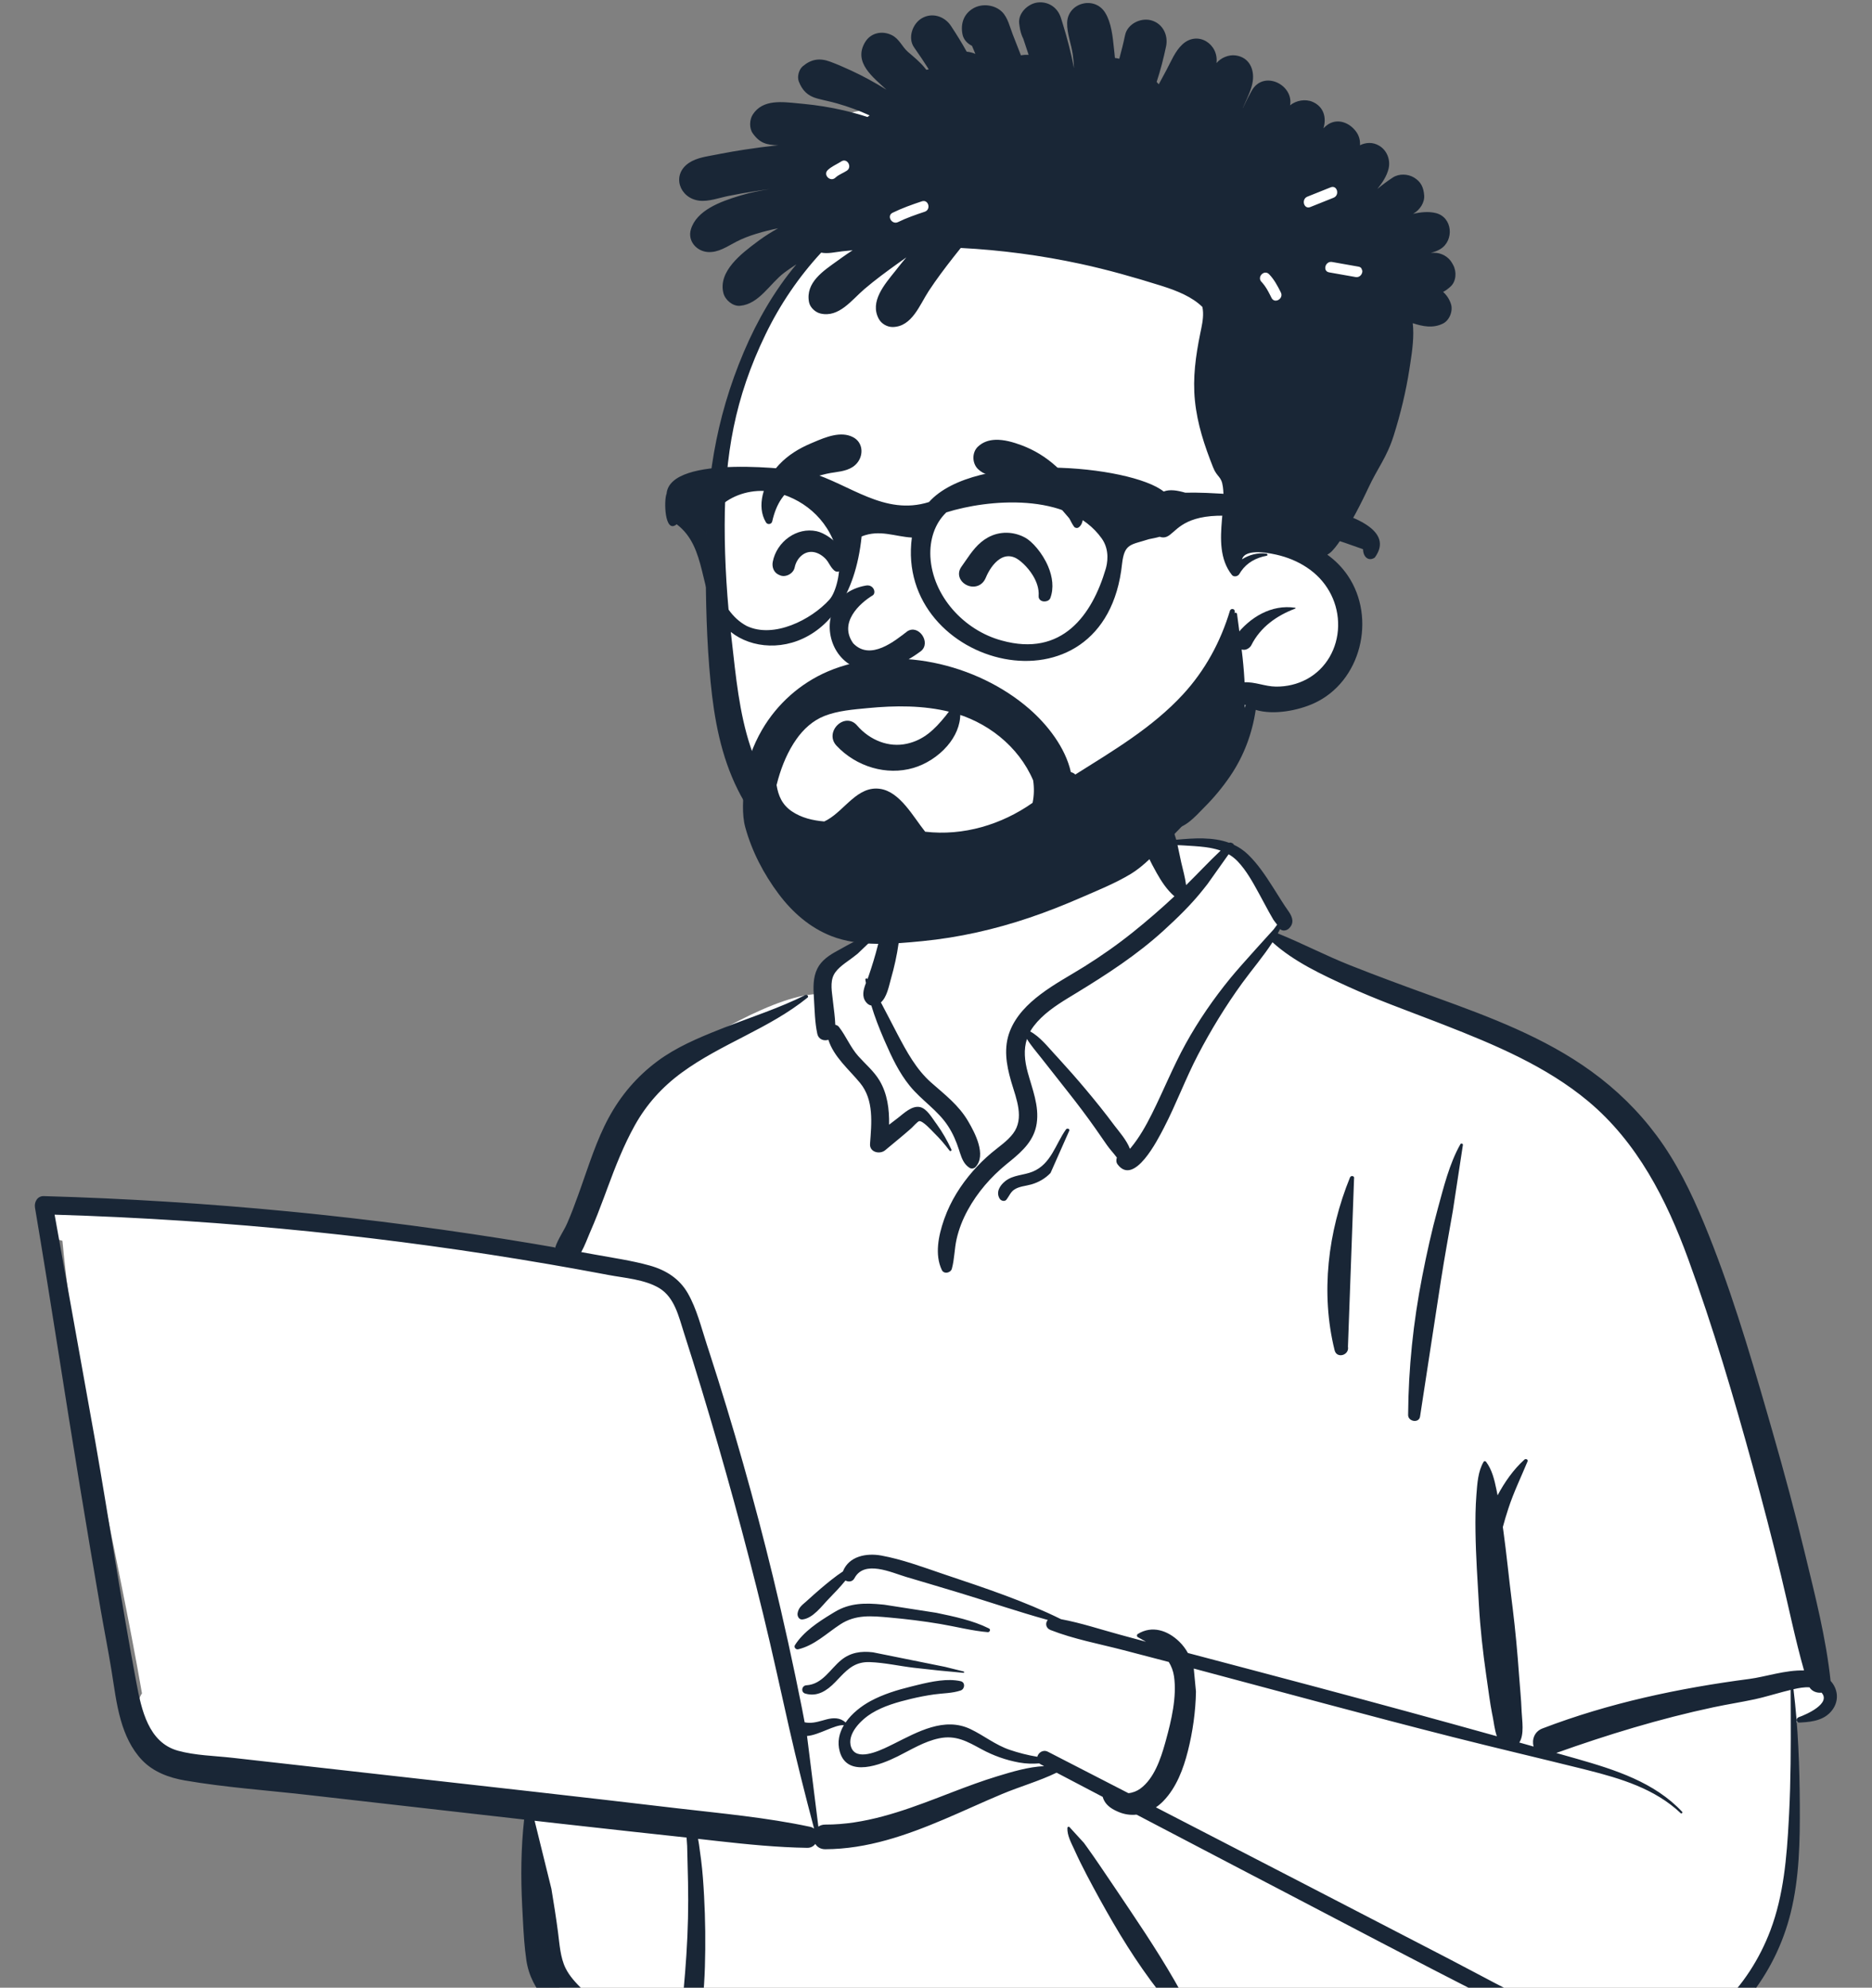 <svg xmlns="http://www.w3.org/2000/svg" width="358" height="380" viewBox="0 0 358 380" fill="none"><rect x="0" y="0" width="358" height="380" fill="#808080" stroke="none"/><path fill-rule="evenodd" clip-rule="evenodd" d="M15.092 230.156C20.006 230.639 24.919 231.121 29.832 231.603C53.363 233.401 76.885 237.157 100.236 239.411C100.818 238.464 101.956 238.62 102.647 239.278C104.977 239.074 107.588 237.292 109.699 239.145C109.767 239.136 109.836 239.124 109.905 239.118C113.663 231.903 116.261 224.208 118.782 216.503C120.391 211.766 122.556 207.18 126.557 204C133.385 199.259 149.03 189.646 157.048 190.05C157.181 188.614 157.85 187.134 158.948 186.178C156.527 182.049 166.21 179.355 166.893 179.833C166.455 166.037 172.943 154.056 187.25 151.309C200.068 148.637 218.298 148.189 225.191 161.586C225.949 161.501 233.695 161.46 234.444 161.544C235.609 160.068 248.406 174.055 243.161 178.924C290.05 199.67 316.711 197.195 329.689 255.517C331.444 260.996 331.572 266.992 333.424 272.348C340.016 287.742 345.362 304.134 346.693 320.885C349.906 321.708 350.276 327.375 346.553 328.195C345.132 328.509 343.943 328.937 342.906 329.749C343.716 343.475 340.397 374.832 338.306 374.735C334.041 388.31 315.02 392.141 301.553 387.37C303.875 391.739 301.553 394.485 301.553 396.819C253.097 398.653 200.115 397.597 151.673 400.112C145.476 400.023 138.958 401.634 132.846 400.707C129.119 399.813 129.113 393.951 132.894 393.227L116.373 389.638C116.743 389.498 109.564 384.722 104.138 375.798C99.087 365.814 102.525 353.762 100.236 342.903C82.363 341.441 64.194 340.816 46.517 337.788C44.106 345.001 33.673 336.375 30.356 332.905C30.36 332.899 30.364 332.894 30.369 332.888C28.764 332.449 27.476 330.945 27.433 329.163C26.308 327.555 26.071 325.288 27.151 323.733C22.203 295.18 14.661 266.026 11.935 237.205C10.971 236.991 10.064 236.569 9.294 235.917L9.357 235.855C8.053 234.401 7.799 231.892 9.973 230.657C11.726 229.66 13.19 229.969 15.092 230.156Z" fill="white"></path><path fill-rule="evenodd" clip-rule="evenodd" d="M224.298 158.474C222.838 154.805 217.903 156.231 218.453 160.086C218.782 162.396 220.047 164.835 221.183 166.859C222.108 168.506 223.163 170.114 224.593 171.349C222.047 173.725 219.404 176.014 216.694 178.188C213.737 180.559 210.627 182.745 207.413 184.754C204.595 186.516 201.649 188.077 198.993 190.088C196.522 191.957 194.272 194.205 193.127 197.139C191.907 200.264 192.437 203.492 193.336 206.615L193.439 206.968C194.356 210.062 195.945 213.791 193.742 216.706C192.621 218.19 190.991 219.241 189.583 220.427C188.332 221.482 187.158 222.628 186.081 223.86C183.732 226.545 181.822 229.566 180.617 232.933L180.509 233.239C179.476 236.219 178.721 239.87 180.117 242.796C180.517 243.634 181.809 243.362 182.033 242.545C182.541 240.695 182.514 238.757 182.939 236.881C183.382 234.93 184.118 233.077 185.08 231.325C186.941 227.935 189.461 225.039 192.438 222.591L193.329 221.866C195.652 219.96 197.786 217.937 198.257 214.782C198.762 211.406 197.409 208.19 196.54 204.995C195.934 202.769 195.736 200.634 196.391 198.622C197.191 199.928 198.282 201.168 199.146 202.273C200.865 204.476 202.601 206.666 204.332 208.859C206.106 211.109 207.838 213.394 209.486 215.738C210.223 216.786 210.953 217.841 211.68 218.897C212.227 219.69 212.989 220.483 213.585 221.293C213.44 221.726 213.451 222.225 213.714 222.579C216.874 226.85 221.37 217.939 222.543 215.687C224.931 211.102 226.708 206.231 229.104 201.647C231.586 196.895 234.413 192.27 237.564 187.931C239.47 185.307 241.606 182.843 243.35 180.135C247.457 183.86 252.862 186.357 257.826 188.622C263.281 191.11 268.948 193.142 274.54 195.3L276.192 195.942C285.828 199.703 295.699 203.835 303.709 210.516C313.12 218.367 318.688 229.31 322.833 240.641C327.605 253.686 331.553 267.083 335.233 280.472C337.116 287.322 338.903 294.203 340.583 301.106C342.063 307.188 343.29 313.33 345.003 319.35C341.528 319.227 337.565 320.572 334.598 320.961C321.075 322.731 307.735 325.553 294.969 330.439C293.392 331.043 292.936 332.618 293.279 333.895C292.37 333.638 291.461 333.378 290.552 333.122C291.548 331.596 291.072 328.866 290.994 327.173L290.989 327.057C290.909 324.802 290.664 322.544 290.505 320.293C290.203 316.002 289.81 311.742 289.287 307.475L289.154 306.409C288.561 301.767 288.123 297.098 287.477 292.464L287.4 291.933C287.71 290.748 288.071 289.577 288.45 288.411C289.46 285.305 290.885 282.381 292.133 279.373C292.281 279.019 291.776 278.815 291.54 279.028C289.426 280.931 287.746 283.344 286.396 285.869C286.373 285.75 286.352 285.631 286.328 285.512L286.174 284.753C285.794 282.905 285.332 280.96 284.198 279.46C284.078 279.301 283.839 279.267 283.725 279.46C282.639 281.297 282.518 283.623 282.351 285.713C282.162 288.077 282.138 290.471 282.172 292.842C282.237 297.476 282.563 302.122 282.823 306.748C283.079 311.293 283.58 315.781 284.226 320.282L284.348 321.126C284.664 323.268 284.923 325.437 285.339 327.565L285.457 328.144C285.679 329.199 285.816 330.687 286.259 331.923C274.857 328.742 263.438 325.634 251.996 322.58C243.727 320.373 235.449 318.198 227.174 316.01C226.738 315.223 226.194 314.488 225.515 313.831C223.28 311.666 220.317 310.7 217.6 312.367C217.379 312.502 217.361 312.849 217.6 312.98C218.121 313.264 218.642 313.556 219.155 313.86L214.186 312.514C210.473 311.508 206.714 310.25 202.913 309.548C195.912 306.093 188.382 303.591 181.007 301.119L180.138 300.825C176.362 299.538 172.456 298.096 168.555 297.382C165.698 296.86 162.346 297.49 161.197 300.417C159.743 301.375 158.375 302.502 157.055 303.61C156.1 304.41 155.185 305.261 154.255 306.09L154.083 306.241C153.323 306.901 152.72 307.343 152.533 308.393C152.437 308.936 152.782 309.67 153.451 309.598C155.499 309.379 157.164 307.005 158.553 305.587C159.625 304.491 160.707 303.358 161.686 302.154C162.257 302.465 163.039 302.409 163.403 301.721C165.287 298.152 170.449 300.625 173.304 301.471L177.396 302.683C179.441 303.289 181.486 303.898 183.527 304.519C189.137 306.222 194.719 308.129 200.38 309.694C199.873 310.251 199.943 311.241 200.905 311.618C205.336 313.357 210.198 314.257 214.801 315.45C217.708 316.204 220.612 316.962 223.516 317.725C224.014 318.532 224.372 319.445 224.523 320.507C225.077 324.413 224.008 328.92 222.967 332.698L222.81 333.262C221.955 336.3 220.696 340.023 218.075 341.941C217.436 342.409 216.621 342.734 215.8 342.808C210.671 340.167 205.542 337.527 200.41 334.892C199.459 334.403 198.581 335.064 198.368 335.85C196.558 335.553 194.753 335.085 193.108 334.527C190.345 333.589 188.188 331.799 185.598 330.561C180.586 328.166 175.468 331.108 170.98 333.344L169.946 333.852C167.934 334.829 163.747 336.705 162.782 334.034C161.848 331.45 164.8 328.689 166.707 327.526C168.98 326.139 171.627 325.397 174.196 324.779C175.663 324.426 177.147 324.138 178.641 323.928C180.335 323.689 182.085 323.725 183.717 323.176C184.527 322.903 184.652 321.615 183.717 321.402C181.206 320.831 178.208 321.454 175.588 322.091L174.218 322.429C171.578 323.077 168.913 323.89 166.508 325.183C164.759 326.123 162.913 327.551 161.708 329.3C160.661 328.327 159.358 328.36 158 328.721L157.263 328.925C156.047 329.263 155.061 329.495 153.877 329.261C153.719 328.4 153.558 327.538 153.386 326.676C151.699 318.205 149.849 309.767 147.808 301.373C144.287 286.896 140.212 272.577 135.618 258.405L135.157 256.989C134.098 253.747 133.245 250.215 131.537 247.237C129.922 244.422 127.334 242.8 124.259 241.941C120.769 240.966 117.102 240.456 113.542 239.798C112.748 239.651 111.952 239.512 111.157 239.367C111.829 238.154 112.33 236.778 112.782 235.721L112.861 235.538C113.831 233.325 114.703 231.073 115.544 228.809L116.174 227.107C117.693 223.007 119.262 218.976 121.398 215.142C123.647 211.107 126.631 207.808 130.35 205.078C137.933 199.511 147.073 196.672 154.428 190.722C154.729 190.479 154.343 190.062 154.037 190.216C149.071 192.712 143.71 194.409 138.544 196.441L137.525 196.843C133.443 198.462 129.296 200.224 125.763 202.845C121.823 205.767 118.72 209.397 116.388 213.713C114.089 217.967 112.619 222.729 110.997 227.273L110.564 228.484C109.909 230.3 109.234 232.11 108.46 233.877C107.845 235.279 106.698 236.881 106.177 238.483C104.751 238.236 103.325 237.987 101.897 237.749C70.976 232.585 39.709 229.551 8.372 228.664C7.146 228.629 6.512 229.799 6.692 230.869C9.7 248.655 12.372 266.502 15.304 284.301C16.584 292.069 17.89 299.832 19.226 307.591C19.903 311.522 20.685 315.437 21.326 319.374C21.844 322.553 22.22 325.757 23.108 328.863C23.905 331.647 25.128 334.332 27.136 336.457C29.301 338.747 32.323 339.855 35.364 340.379C43.086 341.708 51.006 342.251 58.79 343.136L100.234 347.852C99.628 353.358 99.583 358.778 99.861 364.348L100.019 367.389C100.149 369.835 100.304 372.284 100.655 374.705C101.095 377.741 102.484 380.312 104.529 382.58C106.408 384.663 108.69 386.44 110.91 388.143C113.213 389.911 115.594 391.618 118.303 392.711L118.655 392.851C121.031 393.779 125.489 395.216 128.738 394.691C128.313 396.819 127.492 399.107 128.22 401.212C128.558 402.19 129.836 402.678 130.619 401.846C132.171 400.197 132.292 398.019 132.659 395.868C133.042 393.63 133.371 391.384 133.664 389.132C134.23 384.778 134.671 380.384 134.806 375.994C134.944 371.485 134.891 366.969 134.648 362.465C134.523 360.152 134.368 357.841 134.075 355.542C133.949 354.562 133.821 353.581 133.675 352.604C133.622 352.247 133.563 351.892 133.499 351.538L137.219 351.958C142.922 352.595 148.629 353.17 154.373 353.259C155.053 353.27 155.577 352.96 155.919 352.509C156.283 353.102 156.917 353.527 157.826 353.524C165.848 353.494 173.318 350.87 180.614 347.778C184.291 346.219 187.912 344.532 191.595 342.986C195.033 341.543 198.708 340.514 202.062 338.889L210.878 343.514C210.943 343.741 211.025 343.956 211.114 344.136C211.688 345.308 212.819 345.944 213.975 346.422C215.084 346.883 216.233 347.026 217.352 346.91C224.038 350.414 230.725 353.915 237.417 357.407L244.11 360.897C257.445 367.841 270.728 374.9 284.147 381.681L285.135 382.179C289.77 384.503 294.747 386.86 299.891 388.618C299.983 389.92 299.925 391.187 299.816 392.565L299.789 392.865C299.636 394.494 299.307 396.535 300.614 397.695C301.293 398.298 302.507 398.3 302.969 397.391C303.808 395.742 303.055 393.143 302.789 391.351C302.695 390.714 302.58 390.059 302.41 389.424C308.307 391.18 314.382 392.031 320.383 391.045C326.226 390.086 330.751 386.405 334.399 381.902C338.249 377.15 340.984 371.613 342.452 365.676C344.123 358.921 344.232 351.946 344.193 345.027C344.151 337.659 343.879 330.254 342.983 322.936C343.964 322.705 345.053 322.505 346.045 322.574C346.536 323.361 347.489 323.692 348.351 323.59C350.223 325.655 345.473 327.767 343.955 328.295C343.428 328.479 343.484 329.335 344.092 329.31L344.475 329.291C346.821 329.167 349.244 328.766 350.624 326.586C351.729 324.838 351.397 322.768 350.079 321.343C349.209 313.113 347.129 305.1 345.193 297.072C343.293 289.193 341.18 281.364 338.94 273.575L337.936 270.089C334.41 257.876 330.724 245.564 325.86 233.836C323.431 227.98 320.633 222.231 316.84 217.125C313.304 212.365 309.13 208.292 304.332 204.814C295.388 198.328 284.893 194.409 274.58 190.675L274.119 190.508C268.775 188.575 263.444 186.619 258.161 184.524C253.489 182.671 249.013 180.322 244.362 178.442C244.513 178.168 244.659 177.89 244.8 177.61L244.886 177.682C244.9 177.694 244.915 177.705 244.931 177.716C245.399 178.04 246.087 177.881 246.473 177.517C247.561 176.49 247.192 175.35 246.466 174.285L246.371 174.149C245.483 172.905 244.691 171.589 243.871 170.299L243.357 169.492C241.981 167.337 240.534 165.168 238.699 163.387C237.849 162.562 236.919 161.944 235.933 161.484C236.018 161.306 235.278 160.941 235.069 161.125C231.946 159.981 228.352 160.221 224.947 160.536M102.239 348.08L106.582 348.574C111.359 349.118 116.138 349.643 120.918 350.164L131.299 351.292C131.326 351.884 131.398 352.463 131.411 352.91C131.479 355.215 131.529 357.521 131.577 359.826C131.673 364.447 131.568 369.073 131.264 373.685C130.969 378.155 130.581 382.624 129.977 387.063L129.854 387.951L129.782 388.417C129.29 388.465 128.806 388.699 128.404 389.18C127.526 390.228 124.346 389.209 123.104 388.767C121.062 388.04 119.139 386.812 117.364 385.581C115.632 384.379 114.071 382.977 112.572 381.5L111.345 380.286C110.125 379.073 108.903 377.781 108.155 376.255C107.141 374.186 107.01 371.646 106.713 369.393C106.347 366.621 105.911 363.85 105.45 361.092M228.296 318.985L228.746 319.104C245.108 323.452 261.445 327.928 277.856 332.085C285.978 334.142 294.138 336.05 302.27 338.067L303.587 338.397C310.002 340.018 316.494 341.97 321.406 346.624C321.587 346.795 321.851 346.532 321.68 346.35C316.386 340.713 308.856 338.327 301.626 336.258C300.289 335.876 298.951 335.502 297.615 335.122C307.447 331.616 317.435 328.566 327.653 326.39C330.284 325.83 332.946 325.419 335.575 324.857C337.409 324.464 339.199 323.897 341.014 323.426L342.441 323.067L342.46 327.578C342.483 333.967 342.472 340.351 342.146 346.74L342.084 347.923C341.704 355.032 341.111 362.289 338.588 368.992C336.539 374.439 333.271 379.571 328.999 383.539C326.837 385.546 324.513 387.109 321.64 387.881C318.972 388.597 316.177 388.681 313.435 388.49C300.281 387.572 288.572 380.425 277.145 374.508C258.456 364.829 239.764 355.155 221.056 345.514C221.562 345.168 222.038 344.77 222.471 344.322C224.98 341.731 226.303 338.183 227.172 334.747C228.097 331.091 228.651 327.171 228.715 323.396M204.491 349.25C204.326 349.161 204.135 349.273 204.127 349.459C204.069 350.888 204.859 352.298 205.449 353.585L205.511 353.723C206.228 355.318 207.013 356.891 207.824 358.44C209.447 361.534 211.133 364.595 212.892 367.613C216.431 373.684 220.363 379.499 225.011 384.786C226.061 385.98 227.787 384.449 227.114 383.163C223.866 376.965 220.079 371.113 216.181 365.311C214.23 362.407 212.28 359.499 210.309 356.608C209.487 355.401 208.655 354.199 207.8 353.015L207.284 352.307M10.444 232.214C26.863 232.71 43.262 233.781 59.602 235.459C74.799 237.02 89.94 239.097 104.996 241.687C108.14 242.228 111.281 242.791 114.418 243.377L116.3 243.731C119.437 244.325 123.27 244.571 126.063 246.247C129.008 248.014 129.804 251.708 130.784 254.753C131.936 258.335 133.058 261.927 134.151 265.528C138.489 279.825 142.452 294.246 145.987 308.762C147.742 315.968 149.299 323.213 150.939 330.445C152.397 336.87 154.005 343.223 155.685 349.584C155.478 349.423 155.224 349.3 154.918 349.235C146.574 347.459 138.058 346.688 129.59 345.707L128.77 345.611C120.01 344.581 111.25 343.558 102.485 342.572L44.453 336.045C41.03 335.66 37.364 335.608 34.033 334.689C28.37 333.127 27.043 326.795 26.093 321.752L26.064 321.599C23.199 306.363 20.919 290.994 18.248 275.719M154.335 331.872C156.588 331.723 159.672 329.659 161.381 329.807C160.484 331.313 160.079 333.031 160.596 334.865C162.035 339.969 168.544 337.329 171.679 335.769C174.25 334.49 176.732 332.925 179.578 332.326C182.802 331.648 184.986 332.93 187.71 334.408C189.947 335.622 192.384 336.494 194.889 336.945C196.222 337.185 197.487 337.21 198.75 337.117C198.826 337.179 198.912 337.236 199.01 337.288L199.678 337.638C196.657 337.777 193.579 338.709 190.767 339.563C187.854 340.447 184.993 341.514 182.148 342.604L179.349 343.68C172.445 346.324 165.298 348.835 157.826 348.813C157.289 348.812 156.849 348.961 156.503 349.203M166.94 315.878C164.715 315.606 162.66 315.897 160.882 317.347C158.736 319.094 157.295 321.993 154.212 322.183C153.313 322.238 153.104 323.503 153.997 323.767C156.293 324.447 158.151 323.205 159.715 321.592L160.767 320.493C162.312 318.893 163.737 317.655 166.36 317.751C169.168 317.854 171.981 318.503 174.771 318.833C177.932 319.206 181.092 319.525 184.263 319.8C184.41 319.813 184.435 319.581 184.297 319.547L180.746 318.663M169.089 306.776L168.722 306.74C165.49 306.426 162.534 306.414 159.647 308.153L159.093 308.487C156.491 310.07 153.658 311.934 152.03 314.495C151.764 314.915 152.204 315.408 152.65 315.301C155.778 314.55 158.065 312.255 160.695 310.537C163.647 308.609 166.697 308.927 170.063 309.226C173.322 309.516 176.58 309.915 179.807 310.458C182.839 310.968 185.881 311.774 188.944 312.03L188.944 312.024C189.294 312.024 189.493 311.498 189.136 311.32C186.028 309.767 182.428 309.033 179.046 308.323M279.767 218.87C279.772 218.614 279.412 218.518 279.286 218.739C277.183 222.44 276.084 226.976 274.964 231.053C273.79 235.324 272.843 239.639 271.992 243.984C270.269 252.785 269.35 261.534 269.288 270.504C269.279 271.784 271.365 272.125 271.569 270.813C272.924 262.088 274.222 253.355 275.587 244.632C276.274 240.246 277.073 235.876 277.838 231.502M258.948 225.315C259.103 224.805 258.36 224.634 258.17 225.101C253.95 235.463 252.52 247.206 255.23 258.138C255.644 259.81 258.093 259.085 257.781 257.434M204.508 216.108C204.529 215.726 204.033 215.666 203.847 215.929C201.847 218.747 201.017 222.521 197.509 223.978C195.757 224.705 193.786 224.578 192.238 225.806C191.203 226.628 190.41 227.925 191.186 229.169C191.437 229.571 192.138 229.772 192.478 229.335C192.974 228.699 193.237 227.937 193.911 227.46C194.861 226.787 196.144 226.746 197.234 226.429C198.644 226.02 199.886 225.305 200.904 224.242M171.098 169.103C170.892 168.998 170.694 169.065 170.562 169.243C170.374 169.497 170.397 169.744 170.628 169.919C170.32 170.548 169.956 172.125 169.904 172.354C169.693 173.285 169.469 174.21 169.235 175.134C168.762 176.999 168.348 178.877 167.875 180.742C167.373 182.719 166.776 184.675 166.111 186.602C166.068 186.727 166.02 186.855 165.971 186.984L165.895 187.179L165.877 187.15C165.741 186.936 165.46 187.085 165.493 187.311C165.524 187.517 165.566 187.722 165.601 187.927L165.531 188.112C165.096 189.283 164.798 190.516 165.596 191.55C165.895 191.936 166.224 192.165 166.633 192.233C167.29 194.398 168.113 196.523 168.995 198.563L169.254 199.158C170.551 202.135 171.935 205.073 174 207.608C176.255 210.375 179.357 212.264 181.321 215.296C182.235 216.706 182.871 218.189 183.387 219.782L183.581 220.386C183.948 221.513 184.37 222.605 185.427 223.266C185.764 223.476 186.269 223.409 186.541 223.122C188.708 220.829 186.44 216.549 185.133 214.329C183.317 211.243 180.689 209.269 178.057 206.94C175.22 204.43 173.41 201.073 171.66 197.765C170.588 195.739 169.553 193.669 168.463 191.634C169.601 190.627 169.966 188.628 170.352 187.238L170.387 187.114C171.024 184.889 171.531 182.606 171.851 180.312C172.159 178.108 172.287 175.935 172.206 173.717L172.182 173.153M166.865 179.597C167.116 179.252 166.7 178.861 166.355 178.933C164.257 179.367 162.205 180.637 160.322 181.665L160.121 181.774C158.618 182.584 157.105 183.578 156.316 185.153C155.457 186.865 155.528 188.837 155.645 190.697L155.656 190.871C155.8 193.102 155.823 195.421 156.295 197.611C156.536 198.733 157.552 199.049 158.42 198.784C159.453 202.046 162.354 204.449 164.474 207.023C167.176 210.305 166.668 214.736 166.385 218.689C166.271 220.289 168.261 220.744 169.286 219.89L171.648 217.928C172.042 217.6 172.435 217.272 172.827 216.943C173.162 216.66 173.495 216.376 173.824 216.087L174.317 215.652C174.536 215.457 175.499 214.38 175.781 214.335C176.464 214.227 178.085 216.026 178.64 216.59L178.711 216.661C179.755 217.685 180.699 218.787 181.578 219.957C181.74 220.171 182.056 219.993 181.941 219.745C181.153 218.057 180.237 216.444 179.149 214.933L178.93 214.633C178.206 213.657 177.235 211.935 175.957 211.647C174.398 211.296 172.841 212.86 171.706 213.728L171.634 213.783C171.094 214.188 170.56 214.6 170.028 215.015C170.084 212.072 169.712 209.099 168.193 206.563C167.122 204.774 165.517 203.449 164.144 201.913C162.615 200.201 161.817 198.098 160.433 196.315C160.254 196.086 160.009 195.963 159.743 195.923C159.69 194.49 159.479 193.043 159.316 191.626L159.268 191.202C159.103 189.662 158.714 187.78 159.468 186.338C160.18 184.976 161.814 184.014 163.024 183.09L164.012 182.323M234.964 163.312C235.596 163.678 236.186 164.132 236.722 164.7C238.408 166.49 239.614 168.716 240.787 170.858C241.419 172.012 242.028 173.178 242.665 174.329C242.942 174.83 243.227 175.325 243.515 175.819C243.648 176.047 244.044 176.5 244.24 176.779C244.022 177.085 243.797 177.385 243.567 177.683C243.479 177.796 237.43 184.387 235.321 186.967C232.092 190.918 229.206 195.091 226.739 199.558C224.323 203.933 222.483 208.565 220.245 213.024C219.125 215.256 217.873 217.473 216.279 219.405C216.217 219.48 216.152 219.551 216.089 219.626C215.48 217.981 213.921 216.22 213.155 215.209L213.083 215.114C211.346 212.771 209.511 210.5 207.637 208.266C205.924 206.227 204.169 204.232 202.371 202.27L201.694 201.536C200.442 200.182 198.85 198.157 197.016 197.19C197.213 196.839 197.44 196.493 197.702 196.151C199.42 193.905 201.849 192.275 204.246 190.804L205.8 189.859C211.659 186.288 217.427 182.551 222.513 177.911C225.204 175.456 227.858 172.884 230.12 170.02L230.92 169.008M225.188 161.544C227.932 161.774 230.895 161.72 233.43 162.614C231.176 164.745 229.033 167.046 226.832 169.214C226.637 167.748 226.236 166.3 225.897 164.871" fill="#192636"></path><path fill-rule="evenodd" clip-rule="evenodd" d="M257.02 35.344C255.235 33.429 252.953 32.002 250.458 31.546C252.739 32.685 254.968 33.873 257.02 35.344ZM260.515 51.858C260.83 50.398 261.042 48.924 261.109 47.451C260.71 48.057 260.073 48.462 259.358 48.672C259.82 49.706 260.213 50.773 260.515 51.858ZM141.111 74.741C143.171 66.166 152.78 49.672 155.052 46.497C157.518 38.636 144.067 32.333 151.382 26.186C154.694 23.412 159.072 22.431 163.178 21.447C191.61 14.618 222.157 18.062 248.526 30.62C252.537 29.776 256.716 31.426 259.632 34.324C273.335 48.099 254.661 72.954 250.577 88.484C243.571 105.801 258.003 108.714 256.455 123.365C255.253 130.934 247.588 132.935 241.119 134.079C240.083 134.322 238.697 134.358 238.362 135.454C237.314 141.852 233.721 147.95 228.897 152.088C229.319 153.337 228.997 154.855 227.51 155.953C214.033 165.97 197.039 170.983 180.23 170.082C160.199 169.008 149.839 157.524 147.34 154.567C133.518 135.898 135.17 111.266 137.989 89.017C139.953 73.518 137.463 89.932 141.111 74.741Z" fill="white"></path><path fill-rule="evenodd" clip-rule="evenodd" d="M202.879 3.387C202.249 1.418 200.467 0.234 198.426 0.479C196.62 0.692 194.686 2.485 194.906 4.464C194.948 4.846 195.003 5.204 195.068 5.541L195.059 5.544L195.051 5.544L195.096 5.675C195.23 6.305 195.416 6.869 195.691 7.403C196.042 8.425 196.379 9.45 196.713 10.479C196.231 10.459 195.739 10.486 195.24 10.579C194.724 9.258 194.204 7.94 193.688 6.615C193.134 5.2 192.745 3.383 191.651 2.289C190.251 0.892 187.822 0.602 186.115 1.6C184.312 2.654 183.669 4.526 184.061 6.532C184.26 7.556 184.944 8.268 185.79 8.715L185.881 8.762L186.531 10.304C186.332 10.218 186.125 10.139 185.902 10.073C185.551 9.97 185.207 9.905 184.869 9.877C183.94 8.194 182.918 6.56 181.862 4.956C180.648 3.111 178.273 2.327 176.281 3.493C174.499 4.536 173.542 7.275 174.819 9.075C175.789 10.442 176.708 11.835 177.613 13.243C177.458 13.271 177.303 13.305 177.155 13.35C177.086 13.257 177.014 13.164 176.938 13.071C175.951 11.846 174.802 10.927 173.621 9.908C172.517 8.951 172.008 7.448 170.556 6.721C168.729 5.809 166.526 6.246 165.439 8.064C163.106 11.956 167.022 14.799 169.527 17.156C167.349 15.797 165.081 14.554 162.755 13.48C161.448 12.878 160.12 12.297 158.771 11.794C156.772 11.051 155.154 11.289 153.513 12.672C152.78 13.291 152.416 14.644 152.753 15.545C153.407 17.273 154.439 18.323 156.249 18.822C157.522 19.173 158.826 19.41 160.099 19.778C162.232 20.391 164.304 21.138 166.313 22.07C166.169 22.16 166.031 22.256 165.904 22.366C164.403 21.881 162.876 21.461 161.341 21.103C158.796 20.506 156.205 20.103 153.604 19.851L152.739 19.77C149.62 19.471 145.869 18.919 143.955 21.905C143.325 22.89 143.256 24.514 143.955 25.488C145.29 27.36 146.618 27.732 148.827 27.766C146.652 27.997 144.481 28.282 142.32 28.616C140.831 28.843 139.341 29.101 137.859 29.386L137.118 29.532C135.311 29.893 133.295 30.103 131.743 31.149C128.357 33.434 129.947 37.884 133.697 38.359C135.511 38.586 137.524 37.819 139.303 37.461C141.03 37.113 142.764 36.807 144.505 36.538C145.407 36.397 146.308 36.273 147.213 36.16C145.372 36.425 143.545 36.8 141.766 37.33L141.272 37.479C137.833 38.527 133.191 40.197 132.118 43.872C131.468 46.106 133.247 48.054 135.401 48.184C137.403 48.305 139.072 47.111 140.772 46.23C142.01 45.59 143.27 45.111 144.605 44.702C145.985 44.278 147.392 43.927 148.81 43.642C147.612 44.302 146.445 45.027 145.325 45.839L144.81 46.219C141.833 48.438 137.294 51.872 138.343 56.031C138.673 57.342 140.135 58.595 141.539 58.461C145.193 58.12 147.21 54.228 149.966 52.142C150.685 51.598 151.473 51.061 152.299 50.538C148.121 55.522 144.798 61.283 142.269 67.233C136.71 80.324 135.005 92.447 134.964 106.522L134.964 106.958C134.957 114.722 135.132 122.627 135.889 130.357C136.591 137.498 137.878 144.546 141.116 151.013C146.542 161.856 157.116 170.302 168.777 173.516C181.752 177.095 196.255 174.297 206.884 166.038C209.595 163.932 206 159.358 203.23 161.302C192.167 169.063 177.86 171.52 165.164 166.268C155.093 162.104 146.982 153.146 143.545 142.832C141.357 136.27 140.72 129.274 139.94 122.436L139.888 121.98C139.062 114.829 138.583 107.629 138.59 100.429C138.601 87.059 140.521 76.053 146.401 63.926C149.167 58.213 152.756 52.931 157.043 48.294C158.344 48.559 159.727 48.188 161.042 48.047C161.713 47.974 162.384 47.906 163.055 47.844C162.369 48.287 161.697 48.748 161.036 49.219L160.17 49.844C157.458 51.787 154.017 54 154.714 57.755C154.903 58.77 155.915 59.703 156.896 59.934C160.45 60.78 162.893 57.325 165.295 55.274C167.383 53.491 169.568 51.894 171.794 50.294C172.3 49.933 172.809 49.571 173.322 49.213C172.84 49.775 172.372 50.346 171.915 50.921L171.239 51.778C169.194 54.337 166.247 57.663 168.068 60.98C168.584 61.916 169.685 62.539 170.752 62.518C174.42 62.442 175.879 58.278 177.599 55.649C179.079 53.395 180.685 51.271 182.347 49.148C182.805 48.566 183.266 47.985 183.734 47.403C191.438 47.802 199.114 48.821 206.657 50.449C211.839 51.567 216.934 53.017 221.993 54.603L222.413 54.736C225.15 55.618 227.971 56.746 229.944 58.681C230.226 60.014 230.01 61.42 229.74 62.751L229.53 63.77C228.665 68.031 228.075 72.212 228.516 76.587C228.974 81.099 230.333 85.156 231.992 89.348C232.776 91.323 233.588 90.965 233.867 93.085C234.08 94.7 233.948 96.367 233.802 97.995L233.681 99.376C233.375 102.992 233.221 106.934 235.591 109.918C235.959 110.375 236.747 110.193 237.008 109.735C237.111 109.553 237.222 109.377 237.342 109.209C238.484 107.553 240.236 106.61 242.238 106.246C242.493 106.201 242.393 105.86 242.18 105.833C240.487 105.633 238.884 106.056 237.521 106.93C238.167 104.696 243.169 105.782 244.814 106.217L244.871 106.232C246.921 106.782 248.862 107.677 250.572 108.944C254.013 111.49 256.002 115.462 255.902 119.74C255.802 123.945 253.631 127.831 249.901 129.844C248.101 130.814 246.054 131.282 244.017 131.262C241.891 131.241 239.998 130.308 237.868 130.439C236.637 130.515 235.694 131.836 236.406 132.989C236.881 133.76 237.5 134.366 238.216 134.831C236.471 138.854 234.245 142.691 231.678 146.232C230.257 148.197 228.647 150.011 226.875 151.666C225.492 152.96 222.495 154.457 222.663 156.615C222.722 157.393 223.125 157.868 223.833 158.157C226.037 159.058 228.717 155.955 230.191 154.459L230.309 154.34C232.146 152.509 233.822 150.486 235.281 148.338C237.868 144.525 239.475 140.227 240.139 135.712C243.673 136.775 248.353 135.777 251.236 134.473C260.299 130.377 263.262 118.17 257.753 110.042C256.686 108.469 255.351 107.123 253.83 106.036C254.164 105.853 254.477 105.619 254.756 105.323C256.298 103.685 257.388 101.548 258.47 99.578L258.599 99.342C259.56 97.608 260.466 95.846 261.315 94.057L261.631 93.385C263.527 89.307 265.189 87.524 266.541 83.236C267.842 79.099 268.867 74.883 269.531 70.595L269.707 69.46C270.091 66.972 270.455 64.311 270.174 61.785C272.105 62.415 274.045 62.804 275.955 61.857C277.214 61.234 277.909 59.417 277.479 58.113C277.166 57.153 276.643 56.399 275.979 55.807C276.375 55.608 276.746 55.353 277.073 55.071L277.359 54.823C278.515 53.818 278.598 51.908 277.896 50.648C277.827 50.528 277.758 50.404 277.693 50.284C277.025 49.09 275.645 48.308 274.283 48.329C274.063 48.332 273.842 48.332 273.619 48.329C274.255 48.188 274.878 47.971 275.47 47.606C278.14 45.965 277.803 41.515 274.572 40.73C273.216 40.403 271.719 40.537 270.226 40.888C270.281 40.857 270.336 40.827 270.391 40.792C271.52 40.1 272.466 38.748 272.359 37.361C272.242 35.826 271.747 34.732 270.391 33.926C269.214 33.231 267.549 33.166 266.379 33.926C265.364 34.59 264.37 35.324 263.413 36.112C264.373 34.931 265.206 33.648 265.543 32.285C265.959 30.588 265.264 28.74 263.737 27.845C262.519 27.133 261.232 27.212 260.082 27.763C260.144 26.871 259.928 25.963 259.336 25.157C258.125 23.506 255.922 22.556 254.006 23.76C253.755 23.919 253.418 24.19 253.091 24.524C253.727 22.497 253.153 20.37 250.981 19.455C249.657 18.894 247.864 19.176 246.715 20.143C247.444 16.196 241.619 13.295 239.355 17.373C238.841 18.297 238.333 19.269 237.878 20.265L237.71 20.639L237.693 20.632L237.809 20.358L237.927 20.085C238.557 18.622 239.358 17.101 239.579 15.514C239.902 13.167 238.856 10.941 236.303 10.597C234.985 10.418 233.519 11.016 232.635 12.063C233.113 8.421 229.046 5.775 226.118 8.494C224.731 9.781 223.992 11.663 223.111 13.315C222.612 14.248 222.103 15.177 221.604 16.113C221.476 15.962 221.339 15.81 221.194 15.662C221.934 13.446 222.509 11.175 222.994 8.89C223.455 6.735 222.378 4.498 220.155 3.889C218.135 3.332 215.606 4.578 215.156 6.729C214.839 8.243 214.464 9.74 214.051 11.23C213.769 11.161 213.49 11.113 213.215 11.078C213.192 10.798 213.166 10.517 213.137 10.237L213.029 9.242C212.788 6.967 212.545 4.37 211.357 2.437C209.33 -0.867 204.135 0.503 204.08 4.409C204.049 6.429 204.871 8.432 205.157 10.431C205.28 11.302 205.353 12.183 205.394 13.064C204.84 10.139 204.08 7.251 203.199 4.409C203.095 4.068 202.985 3.727 202.879 3.387ZM247.706 116.192C243.147 115.486 238.98 118.029 236.279 121.591C235.787 122.242 236.11 123.161 236.554 123.708C236.874 124.11 237.304 124.159 237.789 124.221C238.347 124.293 239.052 123.842 239.296 123.357C241.034 119.888 244.134 117.695 247.706 116.346C247.771 116.322 247.792 116.205 247.706 116.192ZM241.386 54.037L241.248 53.889C240.325 52.931 241.783 51.47 242.708 52.429C243.681 53.438 244.328 54.665 244.95 55.908C245.543 57.093 243.763 58.14 243.167 56.95L242.896 56.41C242.471 55.569 242.017 54.738 241.386 54.037ZM254.189 52.072C252.882 51.852 253.436 49.862 254.738 50.082C256.425 50.366 258.105 50.689 259.792 50.974C261.099 51.194 260.545 53.184 259.243 52.965C257.556 52.68 255.876 52.357 254.189 52.072ZM176.3 38.485C177.563 38.064 178.105 40.057 176.849 40.477C175.113 41.056 173.391 41.649 171.744 42.454C170.555 43.035 169.507 41.254 170.702 40.671C172.51 39.788 174.394 39.121 176.3 38.485ZM254.487 35.809C255.72 35.316 256.256 37.312 255.035 37.8L250.576 39.584C249.343 40.078 248.807 38.082 250.027 37.593L254.487 35.809ZM160.729 30.961L160.892 30.858C162.01 30.133 163.046 31.92 161.934 32.641C161.281 33.064 160.487 33.351 159.889 33.855L159.764 33.967C158.799 34.879 157.336 33.421 158.305 32.506C159.013 31.837 159.91 31.465 160.729 30.961Z" fill="#192636"></path><path fill-rule="evenodd" clip-rule="evenodd" d="M166.846 146.765C169.381 147.499 172.102 147.565 174.685 146.807C177.029 146.119 179.435 144.605 181.16 142.602C182.692 140.823 183.684 138.66 183.645 136.352C183.641 136.088 183.547 135.868 183.402 135.698C183.246 135.514 183.028 135.387 182.794 135.333C182.554 135.276 182.3 135.296 182.084 135.394C181.888 135.483 181.72 135.634 181.616 135.855C181.351 136.203 181.086 136.546 180.821 136.88C178.69 139.512 176.626 141.479 173.421 142.185C171.683 142.568 169.946 142.398 168.353 141.814C166.647 141.188 165.105 140.089 163.897 138.682C163.351 138.046 162.706 137.787 162.076 137.782C161.362 137.777 160.655 138.109 160.124 138.64C159.601 139.162 159.251 139.87 159.219 140.612C159.191 141.262 159.403 141.942 159.968 142.549C161.828 144.546 164.238 146.01 166.846 146.765ZM166.924 113.799C164.326 115.378 160.367 119.062 163.162 122.978C166.452 126.431 171.19 122.472 173.524 120.681C175.688 119.294 178.12 122.863 176.112 124.483C159.244 136.974 152.399 114.212 165.61 111.941C167.065 111.691 167.605 113.31 166.924 113.799ZM191.23 106.848C192.065 106.314 193.048 106.13 194.136 106.626C194.987 107.013 196.479 108.303 197.518 109.999C198.228 111.159 198.732 112.52 198.627 113.938C198.603 114.267 198.725 114.51 198.916 114.689C199.068 114.831 199.287 114.935 199.544 114.968C199.762 114.995 200.006 114.97 200.205 114.908C200.583 114.79 200.783 114.545 200.858 114.345C201.585 112.414 201.272 110.258 200.457 108.314C199.357 105.69 197.36 103.492 196.052 102.783C193.813 101.57 191.171 101.514 188.929 102.75C187.02 103.802 185.826 105.5 184.639 107.231C184.387 107.599 184.136 107.964 183.878 108.323C183.359 109.042 183.307 109.755 183.508 110.367C183.731 111.044 184.298 111.616 185.008 111.915C185.664 112.192 186.425 112.231 187.098 111.947C187.667 111.707 188.19 111.239 188.52 110.445C189.077 109.108 190.004 107.632 191.23 106.848ZM148.817 109.823C149.388 110.121 149.836 110.211 150.47 110.021C150.821 109.915 151.168 109.713 151.439 109.442C151.709 109.173 151.903 108.838 151.978 108.467C152.164 107.55 152.665 106.693 153.379 106.134C153.99 105.656 154.76 105.402 155.615 105.545C156.537 105.699 157.416 106.291 158.021 106.988C158.223 107.222 158.382 107.487 158.541 107.75C158.839 108.243 159.129 108.7 159.541 109.062C159.696 109.199 159.931 109.295 160.159 109.295C160.251 109.295 160.345 109.28 160.435 109.252C161.353 108.33 161.529 107.631 161.5 106.938C161.468 106.211 161.182 105.474 160.719 104.788C159.632 103.176 157.569 101.855 156.177 101.556C154.271 101.146 152.378 101.638 150.86 102.703C149.298 103.799 148.14 105.5 147.78 107.417C147.693 107.879 147.73 108.378 147.906 108.81C148.077 109.232 148.377 109.594 148.817 109.823ZM187.026 89.669C188.17 90.784 189.524 90.956 190.894 91.11C191.655 91.196 192.263 91.266 192.86 91.4C194.504 91.772 196.128 92.33 197.611 93.135C199.16 93.977 200.848 94.991 202.063 96.291C202.352 96.6 202.624 96.925 202.897 97.25C203.145 97.547 203.385 97.833 203.637 98.108C203.927 98.424 204.202 98.756 204.476 99.086C204.645 99.365 204.679 99.434 204.713 99.505C204.764 99.612 204.824 99.733 204.892 99.861C204.985 100.038 205.095 100.231 205.209 100.406C205.4 100.726 205.502 100.814 205.59 100.854C205.737 100.919 205.876 100.951 206.011 100.934C206.137 100.918 206.256 100.857 206.374 100.757C206.961 100.261 207.135 99.447 207.117 98.582C207.09 97.27 206.606 95.817 206.16 94.924C205.123 92.849 203.684 90.692 201.955 89.143C199.981 87.375 197.822 86.037 195.342 85.114C193.8 84.541 192.016 84.015 190.337 84.081C189.128 84.129 187.974 84.488 187.021 85.386C186.436 85.937 186.155 86.72 186.155 87.503C186.155 88.302 186.447 89.105 187.026 89.669ZM146.49 99.878C146.563 99.997 146.663 100.079 146.775 100.129C146.893 100.181 147.024 100.195 147.15 100.174C147.275 100.153 147.394 100.096 147.489 100.01C147.579 99.926 147.648 99.816 147.679 99.681C148.438 96.344 149.913 93.862 153.061 92.261C154.61 91.473 156.39 90.973 158.076 90.574C158.566 90.458 159.084 90.383 159.605 90.307C161.239 90.068 162.884 89.795 163.949 88.474C164.591 87.678 164.86 86.661 164.708 85.731C164.564 84.854 164.053 84.051 163.122 83.57C160.805 82.372 157.927 83.547 155.587 84.549C155.414 84.623 155.244 84.696 155.077 84.766C152.789 85.732 150.703 87.007 148.988 88.83C147.627 90.276 146.366 92.415 145.858 94.614C145.436 96.444 145.535 98.313 146.49 99.878Z" fill="#192636"></path><path fill-rule="evenodd" clip-rule="evenodd" d="M197.579 149.185C194.793 142.658 188.713 137.86 181.712 136.106C176.572 134.822 171.177 134.863 165.937 135.373C163.191 135.638 160.246 135.855 157.659 136.875C155.449 137.746 153.649 139.393 152.295 141.326C150.683 143.617 149.587 146.239 148.817 148.926C148.708 149.308 148.605 149.693 148.509 150.08C148.844 152.107 149.555 153.833 151.432 155.108C153.264 156.352 155.45 156.861 157.63 157.042C157.843 156.94 158.05 156.834 158.239 156.726C161.635 154.782 164.026 150.186 168.312 150.808C172.137 151.364 174.655 156.178 176.93 159.001C184.232 159.852 191.529 157.657 197.47 153.481C197.772 152.051 197.789 150.61 197.579 149.185ZM143.546 144.234C144.13 142.594 144.866 141.006 145.738 139.51C148.621 134.563 153.047 130.622 158.301 128.369C170.73 123.046 186.812 126.798 196.849 135.528C200.278 138.512 203.745 142.897 204.793 147.614C205.106 147.676 205.402 147.839 205.645 148.069C212.897 143.502 220.365 139.109 226.209 132.778C230.452 128.179 233.404 122.736 235.212 116.755C235.359 116.263 236.153 116.335 236.129 116.879C236.122 117.007 236.115 117.134 236.108 117.261C236.184 117.027 236.541 117.148 236.569 117.375C237.541 124.641 238.758 132.344 237.638 139.648C236.967 144.006 234.988 147.197 232.342 150.642C229.507 154.335 226.298 157.77 223.016 161.064C220.934 163.154 218.759 165.566 216.209 167.099C213.244 168.88 209.879 170.235 206.715 171.609C203.495 173.011 200.227 174.306 196.897 175.429C190.241 177.683 183.362 179.24 176.362 179.922C170.758 180.466 164.352 181.059 158.982 178.95C154.865 177.335 151.542 174.414 148.906 170.899C146.037 167.072 143.769 162.712 142.515 158.114C141.212 153.338 143.272 145.004 143.546 144.234Z" fill="#192636"></path><path fill-rule="evenodd" clip-rule="evenodd" d="M142.78 119.659C147.944 122.146 155.148 118.477 158.62 114.634C159.884 113.235 160.859 109.232 160.373 106.692C159.056 99.816 154.108 95.689 148.885 94.28C141.644 92.326 134.357 97.276 135.206 103.117C136.012 108.654 137.232 116.684 142.78 119.659ZM177.928 106.45C178.342 113.944 184.359 120.503 191.55 122.446C203.137 125.68 208.863 117.533 211.457 108.757C211.715 107.885 212.32 105.224 210.695 102.941C204.301 93.96 188.744 95.491 180.974 97.956C178.699 100.132 177.769 103.271 177.928 106.45ZM137.169 93.525C137.172 93.529 137.177 93.533 137.18 93.537C137.207 93.521 137.233 93.505 137.26 93.489C137.23 93.501 137.198 93.512 137.169 93.525ZM127.475 94.391C128.148 86.761 152.083 89.683 154.882 90.308C162.519 92.555 169.115 98.667 177.654 95.98C186.502 86.115 216.295 88.944 222.541 93.969C223.723 93.505 225.161 93.754 226.684 94.192C234.507 93.909 270.217 96.606 262.913 106.592C261.804 107.361 260.696 106.579 260.666 104.994C222.589 91.246 226.28 104.123 221.764 102.619C221.074 102.818 220.355 102.944 219.725 103.076C216.23 104.2 215.044 103.853 214.583 107.777C211.42 138.08 171.075 127.621 174.384 102.765C171.107 102.585 168.241 101.168 164.777 102.552C162.371 125.966 143.532 126.911 137.863 118.795C133.588 113.161 135.283 104.659 129.407 100.227C127.087 102.169 126.937 95.616 127.475 94.391Z" fill="#192636"></path></svg>